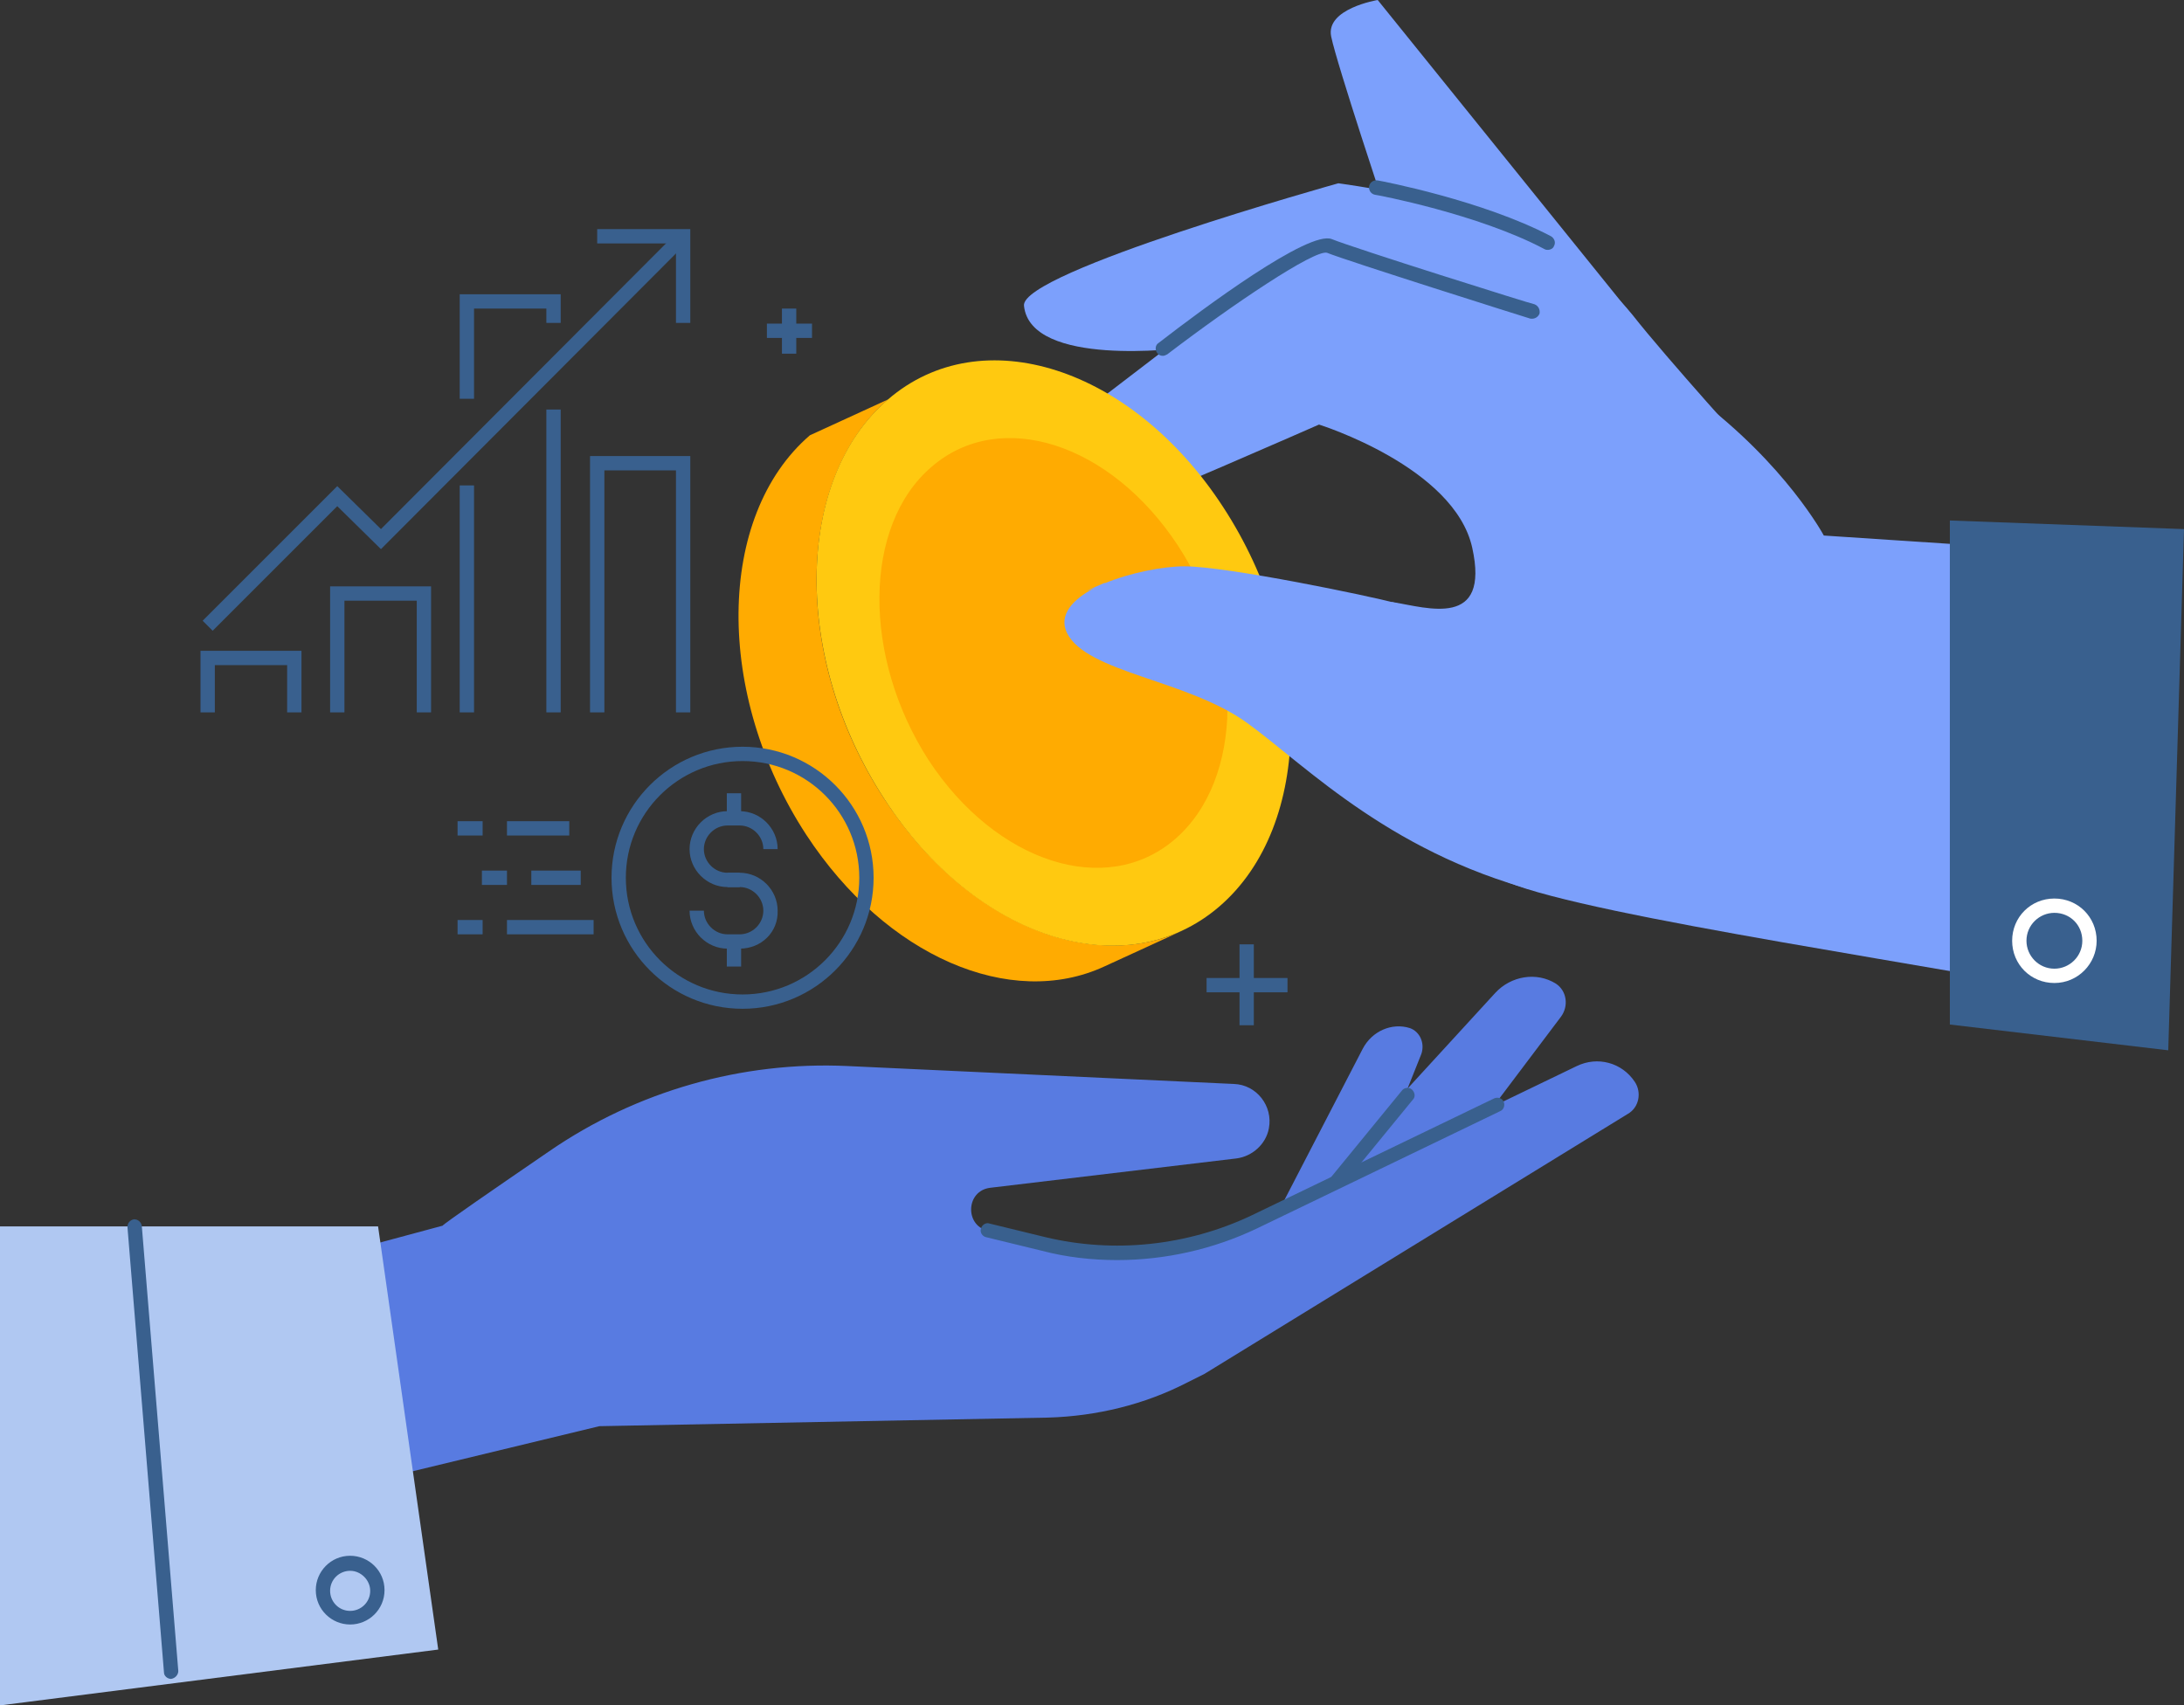 <svg xmlns="http://www.w3.org/2000/svg" xmlns:xlink="http://www.w3.org/1999/xlink" version="1.1" x="0px" y="0px" viewBox="0 0 305 238.2" style="enable-background:new 0 0 305 238.2;" xml:space="preserve">
<rect x="0" y="0" width="305" height="238.2" fill="#333333" stroke="none"/>
<style type="text/css">
	.st0{display:none;}
	.st1{display:inline;}
	.st2{fill:#F6F3E4;}
	.st3{fill:#7CA0FC;}
	.st4{fill:#39608e;}
	.st5{fill:#FFFFFF;}
	.st6{fill:#39608e;}
	.st7{fill:#FFCF4B;}
	.st8{fill:#FF9700;}
	.st9{fill:#587BE1;}
	.st10{fill:#FCCC42;}
	.st11{fill:#FFBF0D;}
	.st12{fill:#F3AA06;}
	.st13{fill:#FECE40;}
	.st14{fill:#39608e;}
	.st15{fill:#23285C;}
	.st16{fill:#39608e;}
	.st17{fill:#FF7BAC;}
	.st18{fill:#F3C02A;}
	.st19{fill:#1F4142;}
	.st20{fill:#FFCD00;}
	.st21{fill:#FFA813;}
	.st22{fill:#FFAB01;}
	.st23{fill:#FFC910;}
	.st24{fill:#B0C8F2;}
</style>
<g id="Layer_4" class="st0">
	<g class="st1">
		<rect x="0.4" y="1.6" class="st2" width="302.9" height="234.1" fill="#39608e"/>
	</g>
</g>
<g id="Layer_2">
	<g>
		<g>
			<path class="st3" d="M227.9,44L192.4,0c0,0-7.3,1.2-6.5,5.1c0.8,3.9,7.8,24.9,7.8,24.9S228.7,47.9,227.9,44z" fill="#39608e"/>
			<path class="st3" d="M143,42.7c-0.5-4.7,43.9-17.1,43.9-17.1s17.1,2.3,23.7,5.7c6.6,3.4,12.6,6.8,17.4,12.7     c4.7,6,17.2,19.8,17.2,19.8l-60.2-13.9l-19.7-1.3C165.2,48.6,143.9,51.4,143,42.7z" fill="#39608e"/>
			<g>
				<path class="st6" d="M216.2,34.9c-0.2,0-0.3,0-0.5-0.1c-9.2-4.9-23.5-7.6-23.7-7.6c-0.5-0.1-0.9-0.6-0.8-1.2      c0.1-0.5,0.6-0.9,1.2-0.8c0.6,0.1,14.7,2.8,24.2,7.8c0.5,0.3,0.7,0.9,0.4,1.4C216.9,34.7,216.5,34.9,216.2,34.9z" fill="#39608e"/>
			</g>
			<path class="st3" d="M298.6,77.7l-43.9-2.9c0,0-5.3-9.9-17.7-19.2c-4.1-3.1-9-6.1-14.8-8.7c-12.2-5.5-22.2-9.1-29-11.4     c-5.8-1.9-12.1-0.8-16.9,2.9l-32.4,24.8c0,0,1.2,11.4,10.4,8.7c4-1.2,29.9-12.6,29.9-12.6s18.9,5.9,21.4,17.2     c2.5,11.3-6.2,8.4-11.1,7.6c-3.4-0.5-4.9,30.5,16,39.1c11.9,4.9,61.2,11.8,88.1,17.2V77.7z" fill="#39608e"/>
			<g>
				<path class="st6" d="M162.4,49.7c-0.3,0-0.6-0.1-0.8-0.4c-0.3-0.4-0.3-1.1,0.2-1.4c6.2-4.8,21-15.8,24.2-14.5      c2.9,1.2,28,9.1,28.3,9.1c0.5,0.2,0.8,0.7,0.7,1.3c-0.2,0.5-0.7,0.8-1.3,0.7c-1-0.3-25.4-8-28.4-9.2c-1.8-0.4-13,7.1-22.3,14.2      C162.8,49.6,162.6,49.7,162.4,49.7z" fill="#39608e"/>
			</g>
		</g>
		<polygon class="st6" points="272.3,72.7 272.3,143.1 302.8,146.7 305,73.9   " fill="#39608e"/>
		<g>
			<path class="st5" d="M286.9,137.3c-3.3,0-5.9-2.6-5.9-5.9c0-3.3,2.6-5.9,5.9-5.9c3.3,0,5.9,2.6,5.9,5.9     C292.8,134.6,290.2,137.3,286.9,137.3z M286.9,127.5c-2.1,0-3.9,1.7-3.9,3.9c0,2.1,1.7,3.9,3.9,3.9c2.1,0,3.9-1.7,3.9-3.9     C290.8,129.2,289.1,127.5,286.9,127.5z" fill="#39608e"/>
		</g>
		<g>
			<g>
				<path class="st22" d="M165.1,130l-10.9,5c-13,6-30.4-1.3-41.6-18.4c-12.8-19.6-12.6-44.5,0.5-55.8l10.9-5      c-13.1,11.3-13.3,36.3-0.5,55.8C134.7,128.7,152.1,136,165.1,130z" fill="#39608e"/>
			</g>
			<g>
				<path class="st23" d="M124,55.8c13.1-11.3,34.1-4.5,46.8,15c12.8,19.6,12.6,44.5-0.5,55.8c-13.1,11.3-34.1,4.6-46.8-15      C110.7,92,110.9,67,124,55.8z" fill="#39608e"/>
			</g>
			<path class="st22" d="M130.1,65.2c9.6-8.3,25-3.3,34.4,11c9.4,14.4,9.2,32.7-0.4,41c-9.6,8.3-25,3.3-34.4-11     C120.4,91.8,120.5,73.4,130.1,65.2z" fill="#39608e"/>
		</g>
		<path class="st3" d="M194.8,84.2c-3.3-0.9-23.4-5.1-29.4-5.1c-3,0-7.6,0.9-11.2,2.4c1.3-0.7-4.7,2-1.3,0.6    c-3.1,1.6-5.1,3.8-3.9,6.3c2.8,5.6,16.8,6.5,25.2,12.6c8.4,6.1,20.5,18.8,42.5,24c6.1,1.4,17.5,1,30.2,1.9    c5.7-4.9,8.9-10.4,8.9-16.4C255.9,95.3,198,85.1,194.8,84.2z" fill="#39608e"/>
		<g>
			<path class="st9" d="M173.6,177.1l35.2-38.4c2.2-2.4,5.8-3,8.5-1.3l0,0c1.5,1,1.8,3.1,0.7,4.6l-25.4,33.7     C192.5,175.7,166.4,184.8,173.6,177.1z" fill="#39608e"/>
			<path class="st9" d="M170,185.6l2.8-5.3l17.5-33.8c1.3-2.5,4.1-3.7,6.6-2.9l0,0c1.4,0.5,2.1,2.1,1.6,3.6l-13.1,32.8     C185.3,179.9,165.9,193.5,170,185.6z" fill="#39608e"/>
			<path class="st9" d="M61.8,171.2c0.2-0.3,7.3-5.2,14.9-10.4c12.2-8.4,26.9-12.6,41.7-11.9l53.9,2.5c3.2,0.1,5.5,3.1,4.9,6.2l0,0     c-0.4,2.2-2.3,3.9-4.5,4.2l-34.4,4.1c-3.4,0.4-3.6,5.2-0.4,6l7.8,1.9c9.8,2.4,20.2,1.3,29.3-3.1l45.2-21.8     c2.9-1.4,6.3-0.5,8.1,2.2l0,0c1,1.5,0.6,3.6-1,4.5l-59.1,36.3l-2.4,1.2c-6,3.1-12.7,4.7-19.4,4.9l-62.7,1.2l-32.3,7.8v-33     L61.8,171.2z" fill="#39608e"/>
			<g>
				<path class="st6" d="M156,176c-3.5,0-7.1-0.4-10.5-1.3l-7.8-1.9c-0.5-0.1-0.9-0.7-0.7-1.2c0.1-0.5,0.7-0.9,1.2-0.7l7.8,1.9      c9.6,2.3,19.8,1.2,28.7-3l34-16.4c0.5-0.2,1.1,0,1.3,0.5c0.2,0.5,0,1.1-0.5,1.3l-34,16.4C169.4,174.5,162.7,176,156,176z" fill="#39608e"/>
			</g>
			<g>
				<path class="st6" d="M186.6,166c-0.2,0-0.4-0.1-0.6-0.2c-0.4-0.4-0.5-1-0.1-1.4l9.9-12.1c0.3-0.4,1-0.5,1.4-0.1      c0.4,0.4,0.5,1,0.1,1.4l-9.9,12.1C187.2,165.9,186.9,166,186.6,166z" fill="#39608e"/>
			</g>
			<polygon class="st24" points="61.2,230.4 52.8,171.3 0,171.3 0,238.2    " fill="#39608e"/>
			<g>
				<path class="st6" d="M23.9,234.5c-0.5,0-1-0.4-1-0.9l-5.1-62.2c0-0.6,0.4-1,0.9-1.1c0.6,0,1,0.4,1.1,0.9l5.1,62.2      C24.9,233.9,24.5,234.4,23.9,234.5C23.9,234.5,23.9,234.5,23.9,234.5z" fill="#39608e"/>
			</g>
		</g>
		<g>
			<path class="st6" d="M48.9,226.9c-2.6,0-4.8-2.1-4.8-4.8c0-2.6,2.1-4.8,4.8-4.8c2.6,0,4.8,2.1,4.8,4.8     C53.7,224.8,51.5,226.9,48.9,226.9z M48.9,219.4c-1.5,0-2.8,1.2-2.8,2.8c0,1.5,1.2,2.8,2.8,2.8c1.5,0,2.8-1.2,2.8-2.8     C51.7,220.7,50.4,219.4,48.9,219.4z" fill="#39608e"/>
		</g>
		<g>
			<rect x="107.1" y="45.2" class="st6" width="6.3" height="2" fill="#39608e"/>
		</g>
		<g>
			<rect x="109.2" y="43.1" class="st6" width="2" height="6.3" fill="#39608e"/>
		</g>
		<g>
			<rect x="168.5" y="136.6" class="st6" width="11.3" height="2" fill="#39608e"/>
		</g>
		<g>
			<rect x="173.1" y="131.9" class="st6" width="2" height="11.3" fill="#39608e"/>
		</g>
		<g>
			<polygon points="42.1,99.5 40.1,99.5 40.1,92.9 30,92.9 30,99.5 28,99.5 28,90.9 42.1,90.9    " fill="#39608e"/>
		</g>
		<g>
			<polygon points="60.2,99.5 58.2,99.5 58.2,83.9 48.1,83.9 48.1,99.5 46.1,99.5 46.1,81.9 60.2,81.9    " fill="#39608e"/>
		</g>
		<g>
			<rect x="64.2" y="67.8" width="2" height="31.7" fill="#39608e"/>
		</g>
		<g>
			<polygon points="66.2,55.7 64.2,55.7 64.2,41.1 78.3,41.1 78.3,45.1 76.3,45.1 76.3,43.1 66.2,43.1    " fill="#39608e"/>
		</g>
		<g>
			<rect x="76.3" y="57.2" width="2" height="42.3" fill="#39608e"/>
		</g>
		<g>
			<polygon points="96.4,99.5 94.4,99.5 94.4,65.7 84.4,65.7 84.4,99.5 82.4,99.5 82.4,63.7 96.4,63.7    " fill="#39608e"/>
		</g>
		<g>
			<polygon points="29.7,88.1 28.3,86.7 47.1,67.9 53.2,73.9 94.7,32.3 96.1,33.7 53.2,76.7 47.1,70.7    " fill="#39608e"/>
		</g>
		<g>
			<polygon points="96.4,45.1 94.4,45.1 94.4,34 83.4,34 83.4,32 96.4,32    " fill="#39608e"/>
		</g>
		<g>
			<g>
				<g>
					<path d="M103.7,140.9c-10.1,0-18.3-8.2-18.3-18.3c0-10.1,8.2-18.3,18.3-18.3s18.3,8.2,18.3,18.3       C122,132.7,113.8,140.9,103.7,140.9z M103.7,106.3c-9,0-16.3,7.3-16.3,16.3s7.3,16.3,16.3,16.3s16.3-7.3,16.3-16.3       S112.7,106.3,103.7,106.3z" fill="#39608e"/>
				</g>
			</g>
			<g>
				<rect x="70.8" y="114.7" width="8.7" height="2" fill="#39608e"/>
			</g>
			<g>
				<rect x="74.2" y="121.6" width="6.9" height="2" fill="#39608e"/>
			</g>
			<g>
				<rect x="70.8" y="128.5" width="12.1" height="2" fill="#39608e"/>
			</g>
			<g>
				<rect x="67.3" y="121.6" width="3.5" height="2" fill="#39608e"/>
			</g>
			<g>
				<rect x="63.9" y="114.7" width="3.5" height="2" fill="#39608e"/>
			</g>
			<g>
				<rect x="63.9" y="128.5" width="3.5" height="2" fill="#39608e"/>
			</g>
		</g>
		<g>
			<g>
				<rect x="101.5" y="110.8" width="2" height="3.5" fill="#39608e"/>
			</g>
			<g>
				<rect x="101.5" y="131.5" width="2" height="3.5" fill="#39608e"/>
			</g>
			<g>
				<path d="M103.3,123.9h-1.7c-2.9,0-5.3-2.4-5.3-5.3c0-2.9,2.4-5.3,5.3-5.3h1.7c2.9,0,5.3,2.4,5.3,5.3h-2c0-1.8-1.5-3.3-3.3-3.3      h-1.7c-1.8,0-3.3,1.5-3.3,3.3c0,1.8,1.5,3.3,3.3,3.3h1.7V123.9z" fill="#39608e"/>
			</g>
			<g>
				<path d="M103.3,132.5h-1.7c-2.9,0-5.3-2.4-5.3-5.3h2c0,1.8,1.5,3.3,3.3,3.3h1.7c1.8,0,3.3-1.5,3.3-3.3c0-1.8-1.5-3.3-3.3-3.3      h-1.7v-2h1.7c2.9,0,5.3,2.4,5.3,5.3C108.7,130.2,106.3,132.5,103.3,132.5z" fill="#39608e"/>
			</g>
		</g>
	</g>
</g>
</svg>